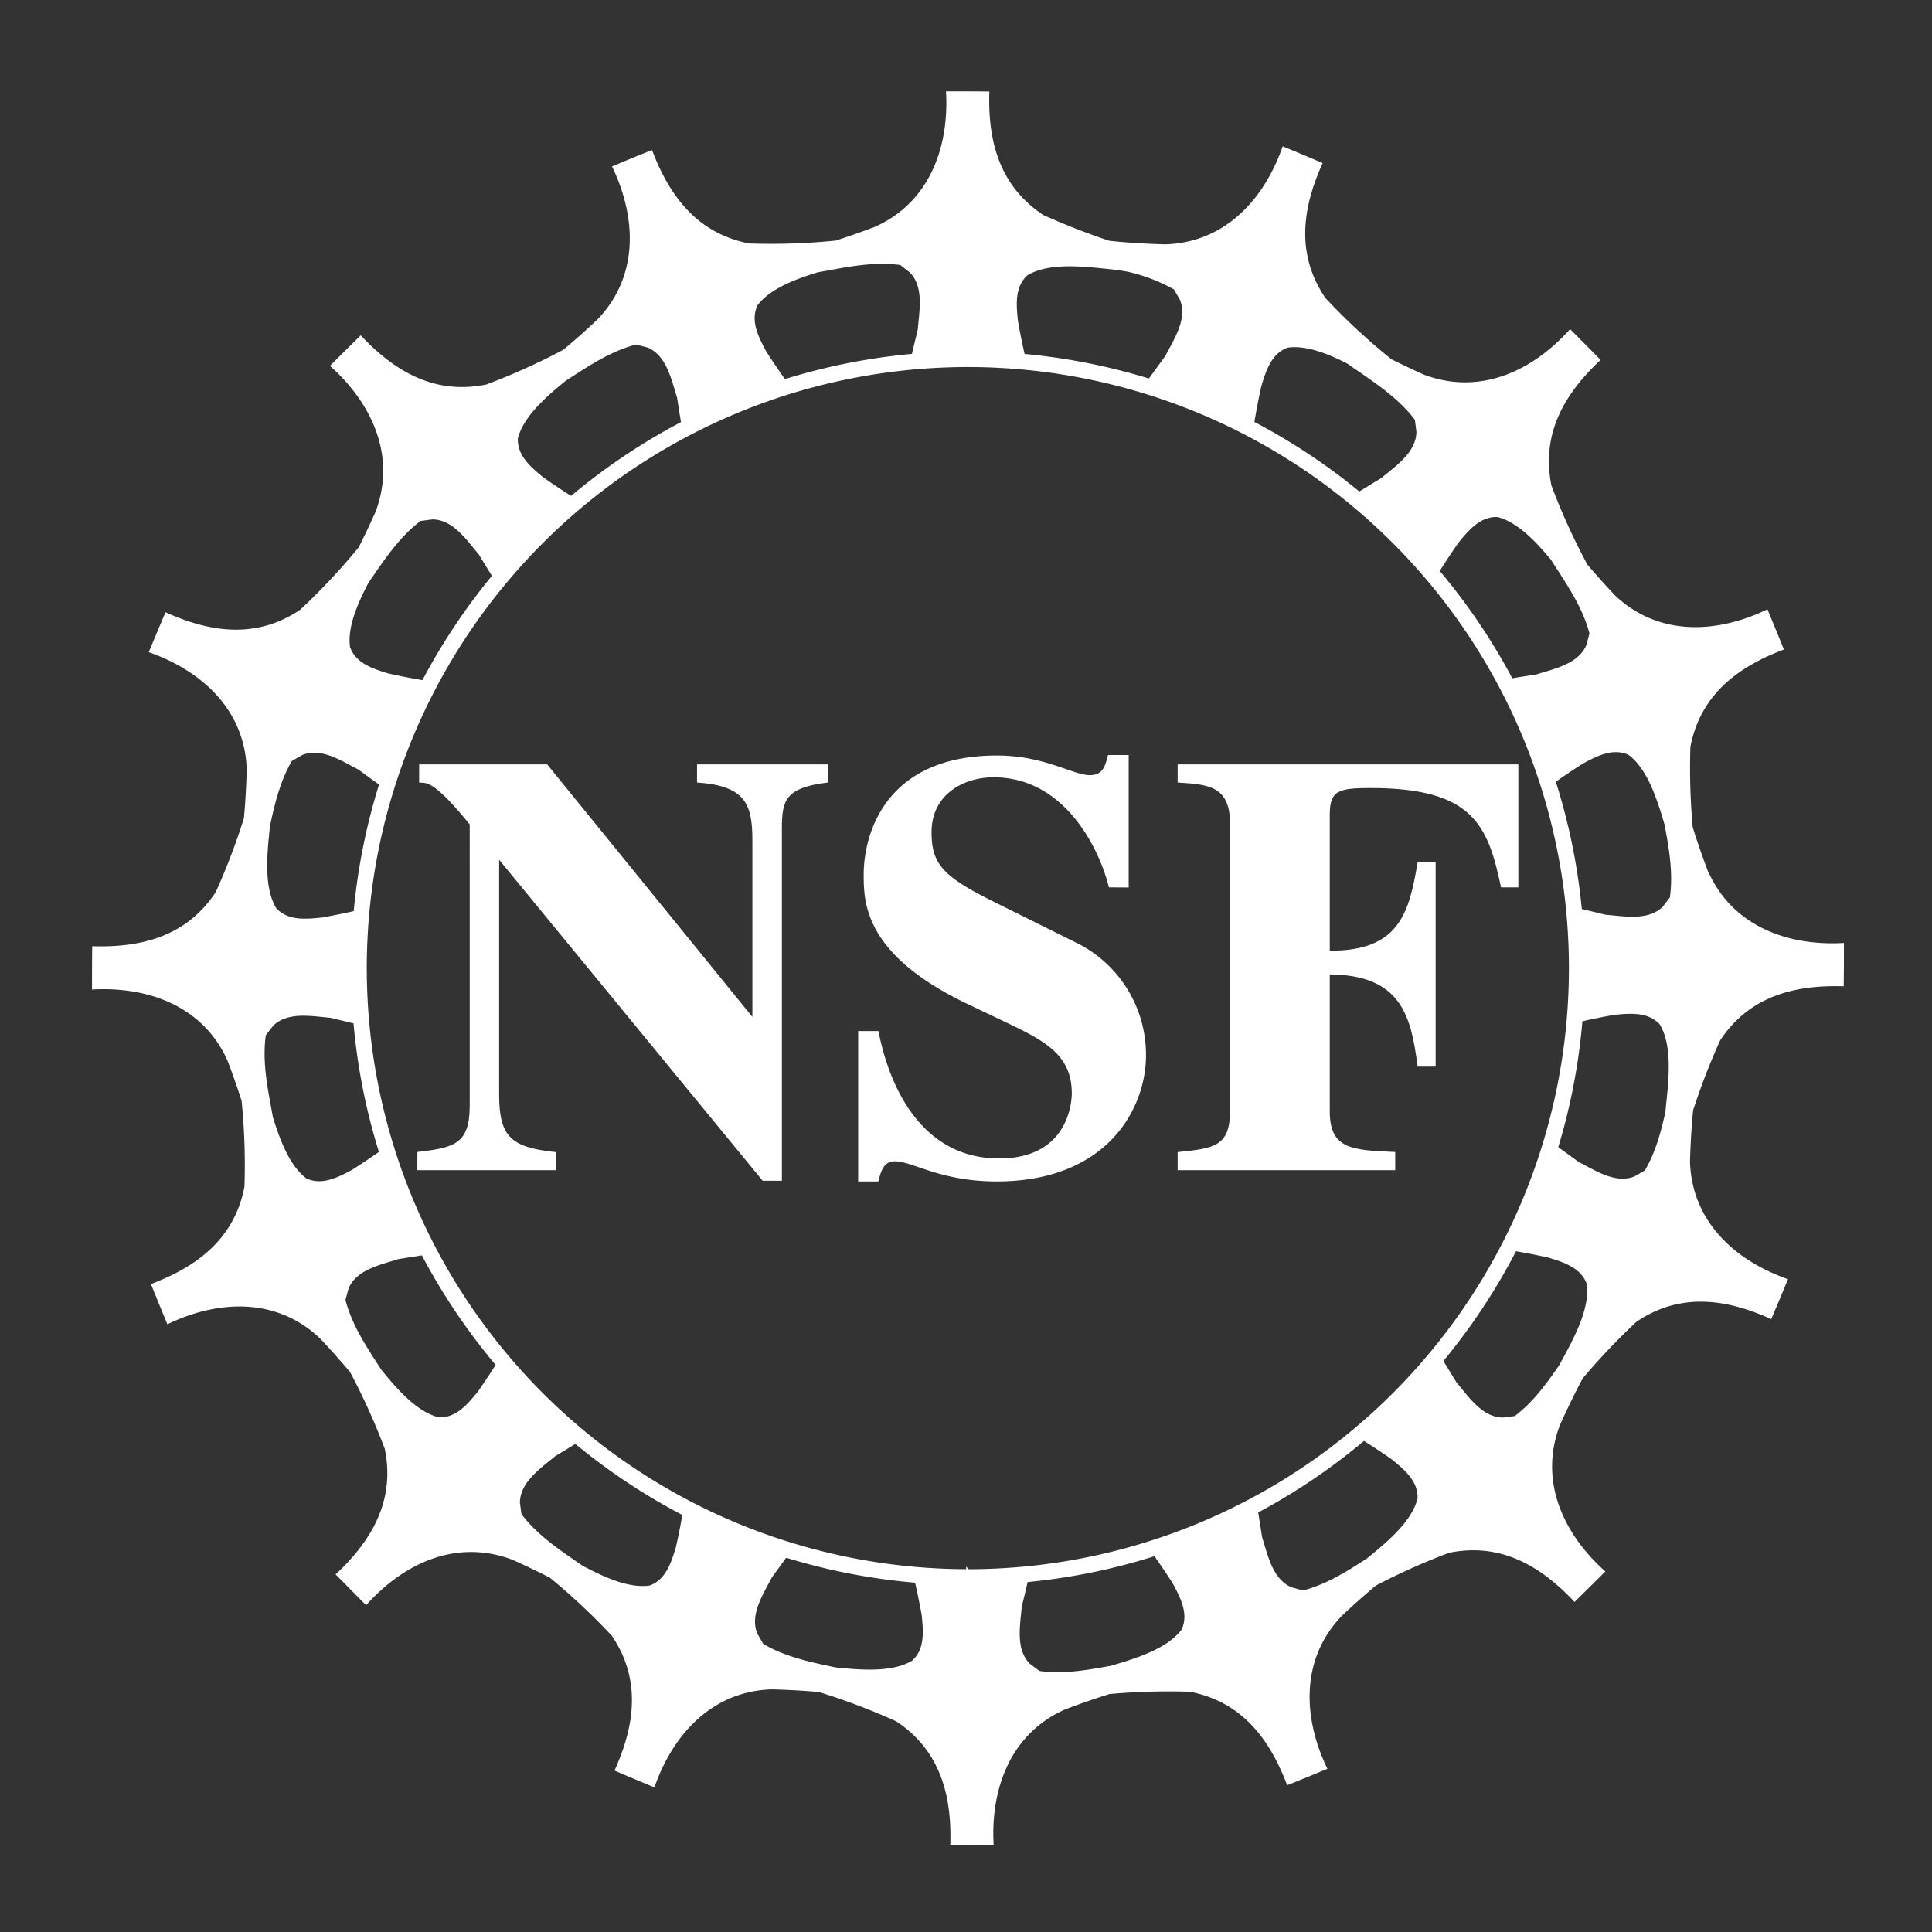 <svg id="Layer_1" data-name="Layer 1" xmlns="http://www.w3.org/2000/svg" viewBox="0 0 576 576"><rect x="0" y="0" width="576" height="576" fill="#333333" stroke="none"/><defs><style>.cls-1,.cls-2{fill:#fff;}.cls-2{stroke:#fff;}</style></defs><title>Artboard 2</title><g id="Layer_3" data-name="Layer 3"><path class="cls-1" d="M124.93,343.89c10.64-1.24,15.61-2.49,15.61-14.2V245.61c-9.93-12.24-12.77-12.78-15.07-12.78V228.4H162.9l61.56,75.75h.35V250.4c0-10.64-2.13-16.5-16.5-17.57V228.4h38.14v4.43c-12.77,1.61-13.84,5.69-13.84,14.19v104.5h-5l-78.94-96.15h-.36v71c0,12.77,3.73,16.13,16.86,17.56v4.44H124.93Z"/><path class="cls-2" d="M124.93,343.89c10.64-1.24,15.61-2.49,15.61-14.2V245.61c-9.93-12.24-12.77-12.78-15.07-12.78V228.4H162.9l61.56,75.75h.35V250.4c0-10.64-2.13-16.5-16.5-17.57V228.4h38.14v4.43c-12.77,1.61-13.84,5.69-13.84,14.19v104.5h-5l-78.94-96.15h-.36v71c0,12.77,3.73,16.13,16.86,17.56v4.44H124.93Z"/><path class="cls-1" d="M331,264.06c-3.2-12.41-13.84-32.82-34.77-32.82-9.22,0-19,5.32-19,16.85,0,9.57,3.37,13.48,18.28,20.93L321.64,282a36.74,36.74,0,0,1,19.52,32.65c0,15.61-11.36,37.08-44,37.08-16.86,0-24.84-6-30.34-6-3.73,0-4.62,3.19-5.33,6h-5.14V307.88h5.14c3.55,17.91,13.84,38,36.37,38,21.29,0,22.18-17.56,22.18-19.87,0-11.89-8.34-16.14-19.87-21.65l-11.88-5.67C258,284.1,258,268.85,258,260.69c0-10.82,5.5-34.94,39.21-34.94,14.19,0,22.52,5.85,27.67,5.85,4.08,0,5-2.66,5.85-6H336v38.49Z"/><path class="cls-2" d="M331,264.06c-3.2-12.41-13.84-32.82-34.77-32.82-9.22,0-19,5.32-19,16.85,0,9.57,3.37,13.48,18.28,20.93L321.64,282a36.74,36.74,0,0,1,19.52,32.65c0,15.61-11.36,37.08-44,37.08-16.86,0-24.84-6-30.34-6-3.73,0-4.62,3.19-5.33,6h-5.14V307.88h5.14c3.55,17.91,13.84,38,36.37,38,21.29,0,22.18-17.56,22.18-19.87,0-11.89-8.34-16.14-19.87-21.65l-11.88-5.67C258,284.1,258,268.85,258,260.69c0-10.82,5.5-34.94,39.21-34.94,14.19,0,22.52,5.85,27.67,5.85,4.08,0,5-2.66,5.85-6H336v38.49Z"/><path class="cls-1" d="M351.6,228.4H452.17v35.66h-4.25c-3.9-18.45-8.69-29.62-39.21-29.62-9.58,0-12.76.71-12.76,8.34v41.15c22,.36,24.66-12.24,27.14-26.43h4.43v60h-4.43c-1.95-14.55-4.78-27.5-27.14-27.5v41.33c0,11.71,7.09,12.07,19.52,12.6v4.44H351.6v-4.44c10.11-1.06,15.61-1.6,15.61-12.6V245.43c0-11.7-7.28-12.05-15.61-12.6Z"/><path class="cls-2" d="M351.6,228.4H452.17v35.66h-4.25c-3.9-18.45-8.69-29.62-39.21-29.62-9.58,0-12.76.71-12.76,8.34v41.15c22,.36,24.66-12.24,27.14-26.43h4.43v60h-4.43c-1.95-14.55-4.78-27.5-27.14-27.5v41.33c0,11.71,7.09,12.07,19.52,12.6v4.44H351.6v-4.44c10.11-1.06,15.61-1.6,15.61-12.6V245.43c0-11.7-7.28-12.05-15.61-12.6Z"/><path class="cls-1" d="M288.55,105.25A183.39,183.39,0,0,0,105.17,288.64c0,101.28,82.1,183.38,183.39,183.38s183.38-82.1,183.38-183.38A183.39,183.39,0,0,0,288.55,105.25m0,363.08a179.7,179.7,0,1,1,179.7-179.69,179.7,179.7,0,0,1-179.7,179.69"/><path class="cls-2" d="M288.55,105.25A183.39,183.39,0,0,0,105.17,288.64c0,101.28,82.1,183.38,183.39,183.38s183.38-82.1,183.38-183.38A183.39,183.39,0,0,0,288.55,105.25Zm0,363.08a179.7,179.7,0,1,1,179.7-179.69A179.7,179.7,0,0,1,288.56,468.34Z"/><path class="cls-1" d="M509.25,259.88c-1.66-4.37-3.2-8.77-4.59-13.23a195.48,195.48,0,0,1-.69-24c3-15.63,14.3-23.9,27.86-29-1.57-4-3.53-8.69-4.89-12-14.61,7.09-32.21,8.36-45.45-4.14q-4.22-4.47-8.23-9.17a191.1,191.1,0,0,1-10.72-23.58c-3.18-15.6,4.08-27.55,14.65-37.46-3-3.06-6.59-6.67-9.1-9.18-10.8,12.14-26.56,20-43.58,13.57-3.25-1.46-6.48-3-9.67-4.58a188.34,188.34,0,0,1-19.71-18.29c-8.91-13.18-6.78-27-.8-40.2-3.92-1.69-8.64-3.65-11.92-5C377.09,59,365.54,72.32,347.35,72.85c-5.55-.16-11.09-.47-16.63-1.06a210.79,210.79,0,0,1-19.64-7.67c-13.28-8.76-16.6-22.36-16.12-36.83-4.27-.06-9.38-.06-12.92-.06.95,16.21-4.62,33-21.21,40.4q-5.75,2.19-11.61,4.09a192.38,192.38,0,0,1-25.82.87c-15.62-3-23.89-14.31-29-27.86-4,1.57-8.68,3.53-11.94,4.88,7.08,14.64,8.34,32.22-4.15,45.45q-5,4.75-10.33,9.2A194.09,194.09,0,0,1,145,114.63c-15.58,3.2-27.54-4.08-37.45-14.65-3.06,3-6.67,6.59-9.17,9.1,12.14,10.8,20,26.57,13.56,43.58-1.59,3.55-3.25,7.06-5,10.53a192,192,0,0,1-17.39,18.55c-13.17,8.91-27,6.77-40.2.79-1.68,3.92-3.64,8.64-5,11.91,15.35,5.34,28.69,16.88,29.21,35.07-.14,4.83-.39,9.65-.84,14.48a200.14,200.14,0,0,1-8.41,22C55.56,279.25,42,282.57,27.49,282.1c-.05,4.26-.06,9.38-.05,12.91,16.21-.94,33,4.62,40.4,21.23q2.25,5.9,4.19,11.92a191.9,191.9,0,0,1,.85,25.66c-3,15.63-14.31,23.89-27.87,29,1.58,4,3.53,8.69,4.89,12,14.63-7.08,32.22-8.34,45.45,4.15q4.67,4.92,9.05,10.14a195.83,195.83,0,0,1,10.32,22.84c3.19,15.59-4.08,27.54-14.66,37.45,3,3,6.59,6.67,9.1,9.17,10.8-12.13,26.57-20,43.58-13.56,3.79,1.7,7.55,3.48,11.25,5.39a194.08,194.08,0,0,1,18.41,17.27c8.92,13.17,6.78,27,.8,40.2,3.92,1.7,8.64,3.64,11.91,5,5.33-15.36,16.88-28.7,35.08-29.21,4.65.13,9.29.37,13.94.79a195.88,195.88,0,0,1,23.07,8.74c13.28,8.77,16.59,22.37,16.12,36.84,4.27.06,9.37.06,12.92.06-.95-16.23,4.62-33,21.22-40.41,4.4-1.68,8.84-3.23,13.34-4.63a199.49,199.49,0,0,1,23.95-.68c15.63,3,23.88,14.31,29,27.87,4-1.58,8.69-3.54,12-4.89-7.08-14.63-8.35-32.22,4.15-45.46q5-4.75,10.32-9.19a199.55,199.55,0,0,1,21.76-9.75c15.58-3.19,27.54,4.08,37.45,14.65,3.05-3,6.67-6.59,9.18-9.09-12.14-10.8-20-26.57-13.57-43.58,2.12-4.73,4.37-9.39,6.83-14a201,201,0,0,1,16-16.85c13.18-8.92,27-6.78,40.2-.8,1.68-3.92,3.64-8.62,5-11.92-15.35-5.32-28.68-16.87-29.22-35.05.14-5.11.42-10.21.93-15.31a202.24,202.24,0,0,1,8.06-20.83c8.76-13.27,22.35-16.59,36.83-16.12.07-4.28.07-9.38.07-12.92-16.23.95-33-4.62-40.42-21.22m-11.41,7.58-2.19,2.84c-4.39,4.27-11.4,2.84-17.12,2.38-3.75-.93-7.51-1.8-11.25-2.69q.76,7.35.91,14.86l.27.16c1,2.12.7,3.66-.24,4.9q-.05,7.85-.77,15.53c4.53-1.11,9.1-2.09,13.71-2.9,4.83-.48,10.11-.94,13.6,2.83,4,6.66,2.56,17.45,1.77,25.13,0,.49-.12,1-.19,1.46-1.29,5.76-2.9,11.66-6,16.95l-3.11,1.8c-5.69,2.26-11.63-1.75-16.72-4.36-3.18-2.34-6.38-4.62-9.55-6.92q-2.1,7.15-4.77,14l.29.4c.1,2.46-.84,3.79-2.29,4.56q-3,7.12-6.61,13.92c4.67.71,9.32,1.56,13.94,2.59,4.64,1.41,9.68,3,11.47,7.82,1.11,7.67-4.32,17.1-8,23.9-.11.2-.23.39-.34.59-3.69,5.33-7.7,10.83-13.1,14.93l-3.57.45c-6.12-.07-10.07-6.05-13.78-10.42-2.07-3.42-4.18-6.8-6.26-10.19q-4.66,5.72-9.76,11c.06.25.12.5.18.75-.91,2.49-2.44,3.3-4.25,3.35q-5.43,5.31-11.29,10.16c4.12,2.49,8.18,5.1,12.13,7.88,3.76,3.07,7.81,6.45,7.61,11.61-1.77,7-9.29,13.15-15.14,17.9-5.78,3.75-11.94,7.67-19,9.51l-3.46-.95c-5.63-2.42-7-9.45-8.75-14.91-.6-4-1.25-7.89-1.88-11.81q-6.47,3.52-13.26,6.52c0,.24-.07.47-.11.7-1.76,1.92-3.46,2.11-5.12,1.51q-7,2.84-14.35,5.11c2.84,3.85,5.57,7.79,8.14,11.84,2.28,4.27,4.74,9,2.58,13.64-4.32,5.79-13.75,8.64-21,10.79-6.84,1.26-14.12,2.57-21.38,1.57L307,496c-4.28-4.38-2.85-11.4-2.37-17.11,1-3.86,1.84-7.73,2.76-11.58q-7.29.76-14.75.93l-.34.56c-2.34,1.08-4,.63-5.26-.53q-7.7-.06-15.25-.76c1.15,4.63,2.15,9.29,3,14,.47,4.83,1,10.09-2.84,13.6-6,3.59-15.49,2.76-22.92,2-7.13-1.53-14.8-3.06-21.48-7l-1.78-3.11c-2.27-5.68,1.73-11.62,4.35-16.72,2.33-3.17,4.61-6.35,6.9-9.52q-7.13-2.13-14-4.82l-.42.31c-2.5.1-3.84-.88-4.6-2.37q-7.09-3-13.86-6.65c-.71,4.7-1.57,9.39-2.62,14-1.4,4.65-3,9.69-7.81,11.47-6.32.93-13.85-2.61-20.1-5.94-6.26-4.35-13.21-8.83-18.14-15.34L155,448c.08-6.12,6-10.08,10.42-13.79,3.32-2,6.59-4,9.87-6.06q-5.78-4.7-11.16-9.86l-.31.08c-2.2-.81-3.09-2.11-3.31-3.65q-5.45-5.54-10.43-11.53-3.63,6-7.66,11.77c-3.07,3.75-6.46,7.81-11.62,7.6-6.56-1.66-12.46-8.46-17.09-14.15-4.08-6.33-8.69-13.06-10.72-20.84l.94-3.46c2.42-5.63,9.45-7,14.9-8.74,3.79-.58,7.55-1.2,11.31-1.81q-3.52-6.55-6.5-13.41l-.22,0c-1.69-1.56-2-3.06-1.69-4.53q-2.9-7.23-5.18-14.75Q110.9,345,105,348.75c-4.28,2.29-9,4.73-13.64,2.58-5.08-3.8-7.9-11.53-10-18.26-1.37-7.7-3.27-16.06-2.12-24.43l2.2-2.83c4.38-4.27,11.4-2.85,17.11-2.37,3.72.92,7.45,1.78,11.15,2.66q-.71-7.34-.81-14.84l-.25-.15c-1-2.14-.7-3.69.25-4.94q.1-7.85.86-15.54c-4.57,1.13-9.18,2.11-13.83,2.93-4.83.48-10.09,1-13.59-2.83-3.85-6.48-2.62-16.89-1.83-24.52,1.4-6.5,3-13.32,6.52-19.34l3.12-1.79c5.69-2.26,11.62,1.73,16.72,4.36,3.23,2.38,6.48,4.7,9.7,7q2.14-7.07,4.83-13.89l-.5-.68c-.11-2.72,1.05-4.06,2.78-4.79q3-7,6.6-13.62c-4.83-.72-9.64-1.6-14.42-2.66-4.64-1.4-9.7-3-11.48-7.82-.88-6,2.32-13.19,5.51-19.28,4.39-6.32,8.91-13.39,15.51-18.39l3.57-.46c6.12.08,10.07,6.05,13.77,10.42,2.06,3.41,4.17,6.78,6.24,10.16q4.66-5.75,9.77-11.09c-.05-.22-.11-.43-.16-.65.89-2.43,2.37-3.27,4.13-3.35Q168.15,155,174,150.16q-6.14-3.7-12-7.82c-3.75-3.08-7.81-6.47-7.61-11.62,1.67-6.6,8.57-12.55,14.28-17.2,6.38-4.11,13.14-8.77,21-10.81l3.46.93c5.61,2.42,7,9.44,8.73,14.9.59,3.9,1.24,7.78,1.86,11.64q6.49-3.48,13.29-6.44c0-.2.06-.41.1-.61,1.74-1.88,3.41-2.1,5-1.54q7.09-2.82,14.47-5c-2.85-3.86-5.59-7.82-8.18-11.89-2.28-4.27-4.73-9-2.58-13.64,3.73-5,11.24-7.79,17.89-9.85C251.53,79.81,260,77.87,268.4,79l2.84,2.2c4.27,4.38,2.84,11.4,2.37,17.12-.94,3.82-1.83,7.65-2.74,11.45q7.29-.71,14.73-.83l.34-.55c2.35-1.09,4-.63,5.29.55q7.71.11,15.25.85c-1.16-4.66-2.17-9.37-3-14.12-.49-4.82-1-10.09,2.82-13.59,6.66-4,17.45-2.55,25.13-1.77,1.65.17,3.25.43,4.84.71A51.5,51.5,0,0,1,350,86.29l1.79,3.11c2.27,5.68-1.73,11.62-4.36,16.72-2.52,3.42-5,6.87-7.45,10.29q7,2.08,13.7,4.69c.43-.31.86-.64,1.3-.95,3.12-.13,4.42,1.42,5.07,3.57q6.77,2.94,13.25,6.41c.74-5,1.64-10,2.75-15,1.4-4.65,3-9.69,7.82-11.48,5.57-.81,12.08,1.84,17.83,4.76,6.74,4.8,14.67,9.53,20.13,16.75l.46,3.56c-.08,6.12-6,10.07-10.42,13.77-3.49,2.11-6.93,4.26-10.37,6.37q5.72,4.63,11.05,9.69l.91-.22c2.58.95,3.36,2.56,3.36,4.45q5.28,5.38,10.11,11.19,3.75-6.23,7.93-12.22c3.06-3.75,6.46-7.8,11.6-7.61,6,1.53,11.49,7.38,15.93,12.73,4.25,6.68,9.33,13.76,11.49,22l-.94,3.47c-2.42,5.63-9.45,7-14.9,8.74-3.84.58-7.67,1.22-11.48,1.83q3.54,6.52,6.55,13.36l.33.05c1.74,1.6,2.06,3.14,1.66,4.65q2.92,7.17,5.23,14.63c3.77-2.77,7.62-5.43,11.58-7.94,4.27-2.31,9-4.74,13.64-2.59,5.73,4.28,8.58,13.56,10.72,20.78,1.27,6.9,2.62,14.23,1.59,21.57"/></g></svg>